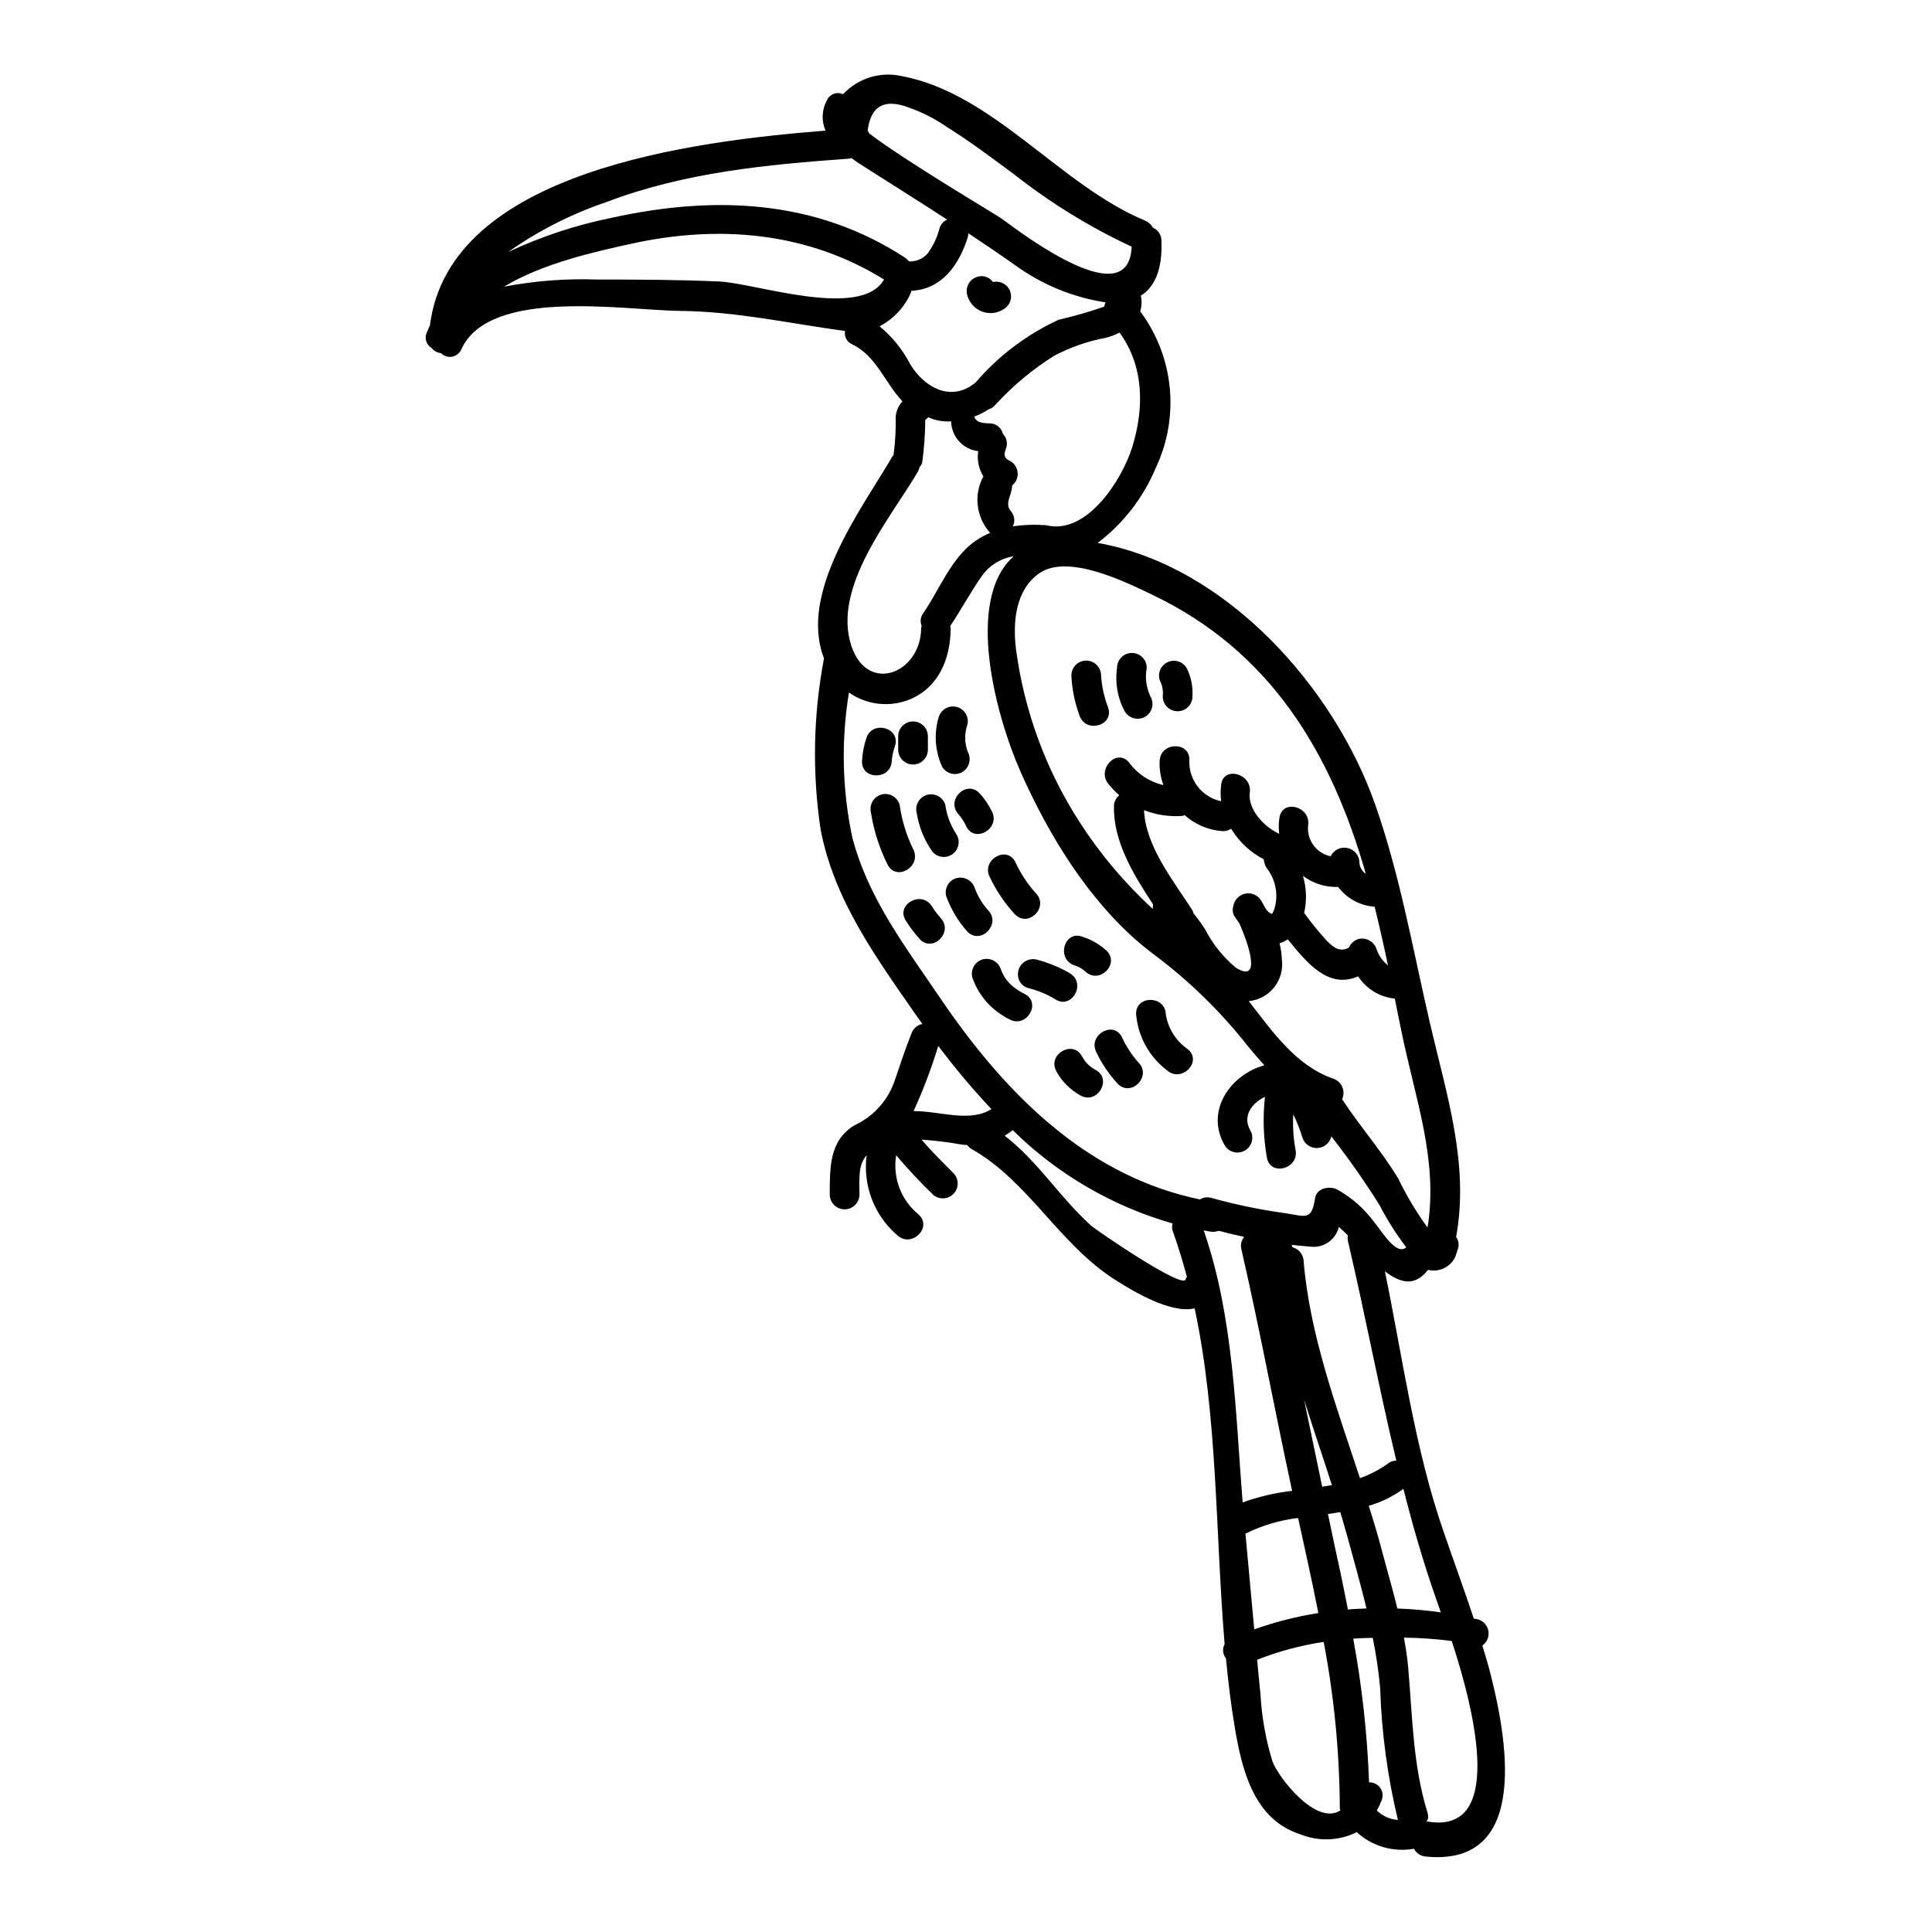 <?xml version="1.0" encoding="UTF-8"?>
<!-- Uploaded to: ICON Repo, www.iconrepo.com, Generator: ICON Repo Mixer Tools -->
<svg fill="#000000" width="800px" height="800px" version="1.1" viewBox="144 144 512 512" xmlns="http://www.w3.org/2000/svg">
 <g>
  <path d="m428.66 399.79c1.109 0.336 2.129 0.914 2.988 1.691 3.672 3.469 9.242-2.059 5.57-5.57v0.004c-1.859-1.695-4.062-2.961-6.461-3.711-4.328-1.492-6.414 4.562-3.305 6.938 0.355 0.297 0.766 0.516 1.207 0.648z"/>
  <path d="m427.65 402.01c-0.441-0.289-0.898-0.551-1.371-0.789-2.422-1.266-4.984-2.254-7.629-2.945-1.711-0.387-3.473 0.383-4.352 1.898-0.879 1.52-0.668 3.43 0.52 4.719 0.484 0.473 1.082 0.805 1.738 0.969 2.516 0.625 4.926 1.629 7.137 2.984 4.281 2.727 8.23-4.094 3.957-6.836z"/>
  <path d="m415.54 407.41c-1.047-0.512-2.035-1.133-2.945-1.859-1.512-1.172-2.66-2.754-3.305-4.555-0.609-2.074-2.754-3.293-4.848-2.758-2.086 0.59-3.312 2.746-2.754 4.844 0.84 2.406 2.141 4.625 3.828 6.535 1.727 1.875 3.777 3.418 6.055 4.559 4.535 2.352 8.496-4.465 3.969-6.766z"/>
  <path d="m410.14 225.83c1.602-1.023 2.231-3.051 1.492-4.801-0.738-1.75-2.629-2.715-4.481-2.281-0.914-1.297-2.551-1.863-4.07-1.414-1.008 0.277-1.867 0.941-2.383 1.848-0.516 0.91-0.652 1.988-0.375 2.992 0.52 2.027 1.996 3.668 3.953 4.398 1.957 0.727 4.148 0.453 5.863-0.742z"/>
  <path d="m398.03 359.8c0.84 0.969 1.531 2.055 2.059 3.227 2.258 4.519 9.082 0.562 6.777-3.996-0.855-1.746-1.957-3.363-3.266-4.801-3.512-3.711-9.043 1.859-5.57 5.57z"/>
  <path d="m397.46 365.08c-1.562-2.336-2.566-5-2.945-7.785-0.621-2.043-2.758-3.219-4.816-2.648-2.055 0.57-3.285 2.676-2.769 4.746 0.535 3.465 1.812 6.769 3.754 9.688 0.516 0.926 1.383 1.605 2.406 1.883s2.117 0.129 3.031-0.41c0.914-0.539 1.57-1.422 1.824-2.453 0.25-1.031 0.074-2.121-0.484-3.019z"/>
  <path d="m386.05 369.12c-1.832-3.719-3.059-7.703-3.629-11.809-0.277-1.008-0.945-1.867-1.852-2.383-0.91-0.516-1.988-0.652-2.996-0.371-2.074 0.605-3.293 2.746-2.754 4.84 0.754 4.773 2.238 9.402 4.398 13.723 2.285 4.551 9.051 0.559 6.832-4z"/>
  <path d="m536.84 580.08c1.23-0.863 1.852-2.359 1.602-3.844-0.254-1.48-1.336-2.688-2.785-3.094-0.363-0.082-0.723-0.121-1.086-0.199-2.543-7.668-5.328-15.258-7.949-22.883-7.746-22.23-10.855-46.051-15.613-69.16 4.035 3.109 7.906 4.195 11.414-0.367 2.938 0.711 5.969-0.742 7.262-3.473 0.199-0.684 0.445-1.332 0.645-2.016 0.414-1.082 0.246-2.301-0.445-3.227 3.512-19.328-2.461-37.445-6.938-56.68-4.519-19.492-7.871-38.938-14.484-57.859-10.895-31.07-39.426-63.316-73.562-69.402h-0.004c6.812-5.168 12.133-12.047 15.418-19.938 3.129-6.633 4.398-13.988 3.668-21.285s-3.43-14.258-7.812-20.137c0.406-1.352 0.461-2.781 0.164-4.156 3.59-2.254 5.809-6.816 5.445-14.727-0.035-1.449-0.922-2.746-2.262-3.309-0.438-0.809-1.129-1.445-1.965-1.82-22.68-9.398-40.23-33.73-64.551-38.332-5.676-1.289-11.613 0.539-15.574 4.801-0.797-0.371-1.711-0.402-2.531-0.082-0.82 0.32-1.469 0.965-1.801 1.781-1.324 2.457-1.441 5.387-0.32 7.945-34.66 2.754-99.672 10.57-104.84 51.613-0.281 0.645-0.602 1.25-0.848 1.938-0.672 1.477-0.113 3.223 1.289 4.035 0.59 0.785 1.488 1.285 2.465 1.371 0.781 0.801 1.91 1.156 3.008 0.941 1.094-0.211 2.012-0.961 2.438-1.992 7.477-16.383 43.219-10.293 57.824-10.133 15.172 0.16 28.973 3.309 43.824 5.328v0.004c-0.262 1.488 0.543 2.957 1.934 3.543 6.414 3.109 8.594 10.129 13.277 15.09-1.262 1.363-1.906 3.191-1.773 5.047 0.023 2.914-0.152 5.828-0.523 8.719-0.043 0.16 0 0.285-0.043 0.441-0.043 0.156-0.16 0.16-0.238 0.285-8.191 14-25.016 36.152-18.195 53.629l-0.004-0.004c-2.856 14.973-3.156 30.32-0.895 45.395 3.594 18.566 14.371 33.414 24.98 48.703 0.645 0.93 1.332 1.859 1.969 2.781-1.316 0.27-2.402 1.203-2.859 2.465-1.617 4.035-2.949 8.148-4.359 12.27h-0.004c-1.738 5.375-5.644 9.777-10.773 12.141-6.691 4.035-6.5 11.223-6.539 18.32l0.004 0.004c0 2.172 1.762 3.934 3.934 3.934 2.176 0 3.938-1.762 3.938-3.934 0-3.75-0.445-7.871 1.898-10.375-1.043 8.008 2.039 15.996 8.188 21.23 3.793 3.391 9.359-2.18 5.57-5.57-2.281-1.859-4.035-4.289-5.074-7.047-1.039-2.754-1.332-5.738-0.848-8.641 3.09 3.66 6.363 7.164 9.809 10.492 1.566 1.332 3.894 1.234 5.344-0.227 1.445-1.457 1.527-3.785 0.188-5.344-2.91-2.949-5.902-5.852-8.602-9.055v0.004c3.613 0.242 7.215 0.688 10.781 1.332 0.426 0.066 0.855 0.094 1.285 0.078 0.324 0.445 0.734 0.816 1.211 1.094 15.133 8.559 23.324 25.461 38.297 34.82 4.398 2.781 14.406 8.879 20.781 7.387 6.133 28.688 5.484 59.473 7.945 88.953-0.648 1.238-0.508 2.738 0.363 3.832 0.566 5.934 1.254 11.809 2.219 17.594 1.855 11.344 4.926 24.98 17.395 28.973 4.859 1.992 10.34 1.797 15.043-0.535 4.09 3.746 9.695 5.371 15.152 4.391 0.629 1.195 1.828 1.98 3.176 2.074 28.168 2.754 21.254-32.402 16.871-49.352-0.586-2.223-1.273-4.402-1.918-6.582zm-22.801-48.988c-0.82-0.016-1.621 0.266-2.258 0.789-2.262 1.633-4.75 2.922-7.383 3.832-6.254-18.969-13.355-38.18-14.93-57.625v0.004c-0.121-1.68-1.285-3.102-2.91-3.543-0.078-0.199-0.199-0.441-0.281-0.648 1.898 0.207 3.828 0.395 5.688 0.527h0.004c3.234 0.082 6.086-2.121 6.824-5.277 0.789 0.684 1.617 1.457 2.422 2.262v0.004c-0.125 0.547-0.113 1.113 0.043 1.652 4.551 19.43 8.18 38.816 12.781 58.023zm-17.066 6.496c-0.891 0.121-1.734 0.285-2.582 0.395-1.617-7.711-3.188-15.379-4.805-23.086 2.383 7.606 4.969 15.145 7.387 22.691zm18.402-120.37c3.629 17.879 9.84 34.18 6.938 52.094-2.969-4.074-5.562-8.41-7.746-12.953-4.445-7.383-10.211-13.879-14.895-21.062h0.004c0.469-1.027 0.484-2.203 0.039-3.242-0.445-1.035-1.309-1.836-2.379-2.203-9.84-3.398-15.98-12.27-22.395-20.547v0.004c2.656-0.254 5.094-1.582 6.746-3.68 1.656-2.094 2.383-4.773 2.012-7.418-0.047-1.43-0.25-2.852-0.609-4.234 0.781-0.223 1.52-0.578 2.184-1.047 4.961 6.09 10.73 13.316 18.645 9.805 2.172 3.344 5.746 5.519 9.719 5.902 0.57 2.852 1.133 5.715 1.738 8.582zm-43.984-30.02c0.324 0.484 0.684 1.008 1.047 1.492 2.301 5.086 6.098 16.098-0.887 11.785-3.414-2.836-6.215-6.336-8.23-10.289-0.973-1.418-1.938-2.824-3.027-4.156-0.055-0.277-0.148-0.543-0.281-0.789-4.926-7.664-12.469-16.988-12.832-26.547 3.219 1.262 6.68 1.789 10.129 1.535 0.219-0.047 0.438-0.113 0.645-0.207 2.793 2.504 6.344 3.996 10.086 4.238 0.793 0.039 1.574-0.188 2.223-0.645 2.078 3.453 5.078 6.258 8.656 8.109 0.066 1.039 0.465 2.027 1.133 2.824 2.133 3.012 2.746 6.844 1.656 10.367-0.145 0.457-0.348 0.895-0.605 1.297-0.258-0.086-0.504-0.207-0.727-0.363-0.324-0.238-0.609-0.523-0.848-0.848-0.445-0.809-0.891-1.652-1.375-2.461-0.91-1.379-2.574-2.059-4.191-1.711-1.613 0.348-2.848 1.652-3.109 3.285-0.355 1.051-0.152 2.211 0.539 3.082zm40.434 12.629c-1.379-1.082-2.414-2.539-2.988-4.199-0.621-2.062-2.742-3.285-4.84-2.781-1.137 0.367-2.062 1.203-2.543 2.297-2.344 1.18-3.832 0.199-5.902-1.895v0.004c-2.109-2.328-4.09-4.766-5.934-7.309 0.738-3.25 0.629-6.641-0.324-9.84 2.676 2.027 5.969 3.066 9.324 2.941 2.316 3.07 5.848 4.984 9.684 5.25 1.262 5.16 2.43 10.324 3.523 15.531zm-62.547-98.254c31.395 14.926 47.492 41.84 56.68 73.996-1.066-0.691-1.703-1.879-1.695-3.148-0.105-1.828-1.438-3.356-3.234-3.707-1.797-0.352-3.606 0.559-4.394 2.211-3.801-0.789-6.383-4.332-5.969-8.191 0.789-4.965-6.781-7.086-7.59-2.098-0.23 1.434-0.258 2.891-0.082 4.332-4.234-1.938-8.391-6.691-7.785-10.977 0.645-4.961-6.938-7.086-7.586-2.094h0.004c-0.203 1.469-0.203 2.961 0 4.434-5.07-1.043-8.637-5.602-8.438-10.773 0.324-5.086-7.547-5.047-7.871 0-0.109 2.215 0.23 4.426 1.008 6.5-3.637-0.828-6.859-2.934-9.078-5.934-3.148-3.996-8.66 1.609-5.57 5.57h0.004c0.887 1.105 1.871 2.133 2.941 3.062-0.898 0.695-1.422 1.77-1.41 2.906-0.199 9.363 5.168 18.105 10.367 26.027-0.066 0.391-0.094 0.785-0.082 1.18-7.438-6.816-13.969-14.562-19.426-23.051-8.984-13.93-14.746-29.684-16.867-46.121-0.789-6.984-0.078-15.379 6.215-19.773 7.625-5.289 22.918 2.34 29.859 5.648zm-5.246-39.027c-2.703 8.66-12.023 23.285-22.719 20.66v0.004c-0.438-0.094-0.887-0.105-1.332-0.043-0.16 0-0.238-0.078-0.395-0.078h0.004c-2.406-0.074-4.809 0.059-7.188 0.395 0.656-1.281 0.484-2.832-0.441-3.938-1.898-2.016 0.238-4.402 0.238-6.66v-0.039c0-0.324 0.688-0.727 1.012-1.332v0.004c1.043-1.91 0.359-4.301-1.535-5.367-1.816-0.809-1.648-1.816-0.965-3.633v-0.004c0.34-1.262-0.016-2.609-0.93-3.539-0.402-1.664-1.902-2.82-3.609-2.785-2.18-0.043-3.438-0.324-4.008-1.773 1.34-0.512 2.625-1.16 3.828-1.941 0.625-0.172 1.188-0.523 1.613-1.008 0.199-0.199 0.395-0.395 0.598-0.641 0.039 0 0.039 0 0.039-0.043 0-0.043 0.043 0 0.043-0.039h0.004c4.461-4.801 9.535-8.992 15.09-12.469 4.305-2.273 8.934-3.879 13.719-4.766 1.246-0.316 2.453-0.773 3.59-1.367 6.414 8.781 6.652 19.793 3.344 30.406zm-59.156-90.02c3.598 1.254 7.004 2.992 10.129 5.164 6.133 3.832 11.984 8.266 17.797 12.547v0.004c9.594 7.551 20.027 13.969 31.098 19.125-0.684 17.797-27.762-2.5-34.461-7.422-1.695-1.246-25.062-14.957-35.109-22.598v-0.004c-0.098-0.258-0.23-0.5-0.395-0.727 0.812-6.539 4.445-8.594 10.941-6.09zm-80.379 25.098c20.82-7.945 42.57-10.004 64.645-11.582 0.199-0.039 0.324-0.117 0.484-0.16 1.246 0.934 2.543 1.777 3.789 2.547 7.223 4.602 14.445 9.121 21.59 13.777v-0.004c-1.023 0.445-1.781 1.34-2.055 2.422-0.605 2.359-1.664 4.578-3.109 6.539-1.238 1.434-3.074 2.207-4.965 2.098-0.281-0.348-0.605-0.66-0.969-0.93-23.688-15.535-50.684-16.586-77.715-10.629v0.004c-9.504 1.906-18.746 4.957-27.52 9.078 7.934-5.602 16.629-10.035 25.824-13.16zm30.164 20.98c-10.734-0.484-21.648-0.523-32.363-0.523-8.289-0.301-16.586 0.336-24.73 1.895 10.293-6.211 24.008-9.238 33.898-11.414 23.164-5.082 46.562-3.066 66.816 9.523-6.113 10.695-34.039 0.965-43.621 0.52zm42.426 11.867c3.648-1.895 6.547-4.969 8.23-8.715 0.09-0.223 0.156-0.453 0.203-0.688 7.992-0.363 12.676-6.781 15.016-14.406 0.043-0.281 0.07-0.562 0.078-0.848 4.117 2.754 8.23 5.492 12.309 8.395 7.117 5.184 15.371 8.59 24.074 9.926-0.184 0.355-0.305 0.738-0.363 1.129-3.957 1.379-7.984 2.535-12.066 3.469-8.43 3.883-15.926 9.535-21.973 16.578-6.5 5.492-13.727 1.332-17.438-4.883-1.984-3.836-4.731-7.223-8.07-9.957zm10.234 38.371v0.004c0.176-0.344 0.297-0.711 0.363-1.09 0.379-0.34 0.637-0.793 0.727-1.293 0.5-3.664 0.762-7.356 0.789-11.055 0-0.324 0.789-0.562 0.789-0.848h-0.004c1.898 0.879 3.992 1.254 6.078 1.086v0.121c0.129 4.019 3.184 7.332 7.18 7.789-0.359 2.32 0.129 4.695 1.375 6.688-2.625 4.812-1.953 10.75 1.676 14.855 0.039 0.039 0 0.078 0.09 0.117-2.016 0.848-3.887 2.008-5.547 3.434-5.285 4.637-8.266 12.184-12.176 17.875h0.004c-0.715 0.949-0.875 2.207-0.422 3.309-0.062 0.238-0.105 0.48-0.121 0.723-0.16 11.867-14.211 17.516-18.5 4.602-5.16-15.648 10.453-33.883 17.715-46.312zm-1.207 169.6v0.004c2.559-5.606 4.742-11.375 6.535-17.27 4.387 5.836 9.09 11.426 14.086 16.746-5.715 3.629-13.547 0.523-20.605 0.523zm72.07 44.625c-0.684 2.664-23.688-13.031-25.059-14.285-8.316-7.508-14.086-17.066-22.883-23.805l-0.004 0.008c0.75-0.449 1.461-0.945 2.141-1.492 11.828 11.664 26.398 20.168 42.371 24.734-0.195 0.703-0.164 1.445 0.082 2.133 1.41 3.961 2.621 7.953 3.711 11.988-0.141 0.227-0.258 0.473-0.348 0.723zm-61.727-69.84c-1.09-1.535-2.18-3.07-3.227-4.644-9.203-13.559-19.086-26.43-23.324-42.508h-0.004c-2.711-12.676-3.027-25.746-0.922-38.539 4.785 3.344 10.953 3.996 16.336 1.738 7.59-3.305 10.535-10.812 10.629-18.684 0.004-0.234-0.035-0.469-0.117-0.688 2.941-4.398 5.445-9.121 8.508-13.438 1.984-2.727 4.981-4.543 8.316-5.043-13.074 11.539-4.723 42.449 1.895 57.301 7.477 16.785 17.996 34.055 32.406 45.996 0.965 0.766 1.934 1.539 2.945 2.301l-0.004 0.004c9.254 6.914 17.555 15.012 24.695 24.086 1.492 1.816 2.984 3.551 4.481 5.203-9.082 2.504-15.898 12.312-10.371 21.43v0.004c1.168 1.688 3.441 2.191 5.215 1.156 1.773-1.035 2.453-3.262 1.562-5.113-2.383-3.914 0.203-7.426 3.754-9.121v0.004c-0.594 5.391-0.418 10.84 0.523 16.18 0.973 4.965 8.559 2.867 7.59-2.098-0.586-3.113-0.793-6.285-0.609-9.445 0.965 1.988 1.777 4.055 2.422 6.172 0.547 1.707 2.164 2.84 3.957 2.762 1.789-0.074 3.309-1.34 3.707-3.086 4.543 5.816 8.785 11.859 12.715 18.105 2.047 3.965 4.438 7.746 7.137 11.301-2.703 2.297-6.332-4.152-8.633-6.856h0.004c-2.609-3.508-5.938-6.41-9.766-8.52-2.019-0.969-5.367-0.324-5.769 2.363-0.93 6.016-2.387 4.801-7.949 3.957l-0.004-0.004c-6.578-0.902-13.09-2.25-19.488-4.031-1.031-0.32-2.152-0.176-3.066 0.391-28.258-5.828-49.117-25.652-65.543-48.637zm66.539 56.832c0.648 0.117 1.297 0.242 1.969 0.367h-0.004c0.684 0.066 1.375-0.02 2.019-0.25 2.215 0.57 4.481 1.133 6.738 1.617v0.004c-0.766 0.918-1.039 2.152-0.727 3.309 4.883 21.254 8.836 42.688 13.438 63.996-4.481 0.492-8.883 1.52-13.113 3.066-1.926-24.148-2.371-49.168-10.32-72.109zm11.059 80.383c4.379-2.184 9.102-3.594 13.961-4.156 1.855 8.391 3.711 16.785 5.363 25.191-5.785 0.906-11.473 2.356-16.988 4.328-0.766-8.527-1.574-16.949-2.336-25.383zm7.184 60.406c-1.785-5.766-2.856-11.73-3.188-17.758-0.324-3.066-0.605-6.172-0.891-9.242v0.004c5.68-2.242 11.594-3.824 17.633-4.727 2.777 14.582 4.211 29.387 4.277 44.227 0.023 0.152 0.062 0.301 0.121 0.445-6.496 4.18-16.535-8.977-17.953-12.969zm16.582-56.578c-0.645-3.027-1.25-6.008-1.898-9.055 1.086-0.16 2.18-0.285 3.266-0.488 0.645 2.219 1.332 4.481 1.941 6.691 1.73 6.297 3.473 12.543 5.004 18.84-1.652 0.078-3.309 0.117-4.926 0.281-1.047-5.438-2.176-10.867-3.387-16.289zm11.055 69.551c0.496-0.887 0.93-1.809 1.293-2.754 0.43-1.09 0.281-2.316-0.395-3.269-0.676-0.953-1.789-1.5-2.957-1.457-0.465-12.781-1.867-25.516-4.195-38.094 1.734-0.121 3.469-0.16 5.168-0.199v-0.004c0.902 4.398 1.559 8.844 1.969 13.316 0.375 11.777 1.953 23.484 4.703 34.941-2.098-0.145-4.078-1.031-5.586-2.5zm5.449-53.531c-1.289-5.289-2.82-10.492-4.199-15.742-1.008-3.832-2.172-7.664-3.391-11.496 3.25-0.938 6.312-2.422 9.055-4.398 0.039-0.043 0.082-0.082 0.121-0.121 2.461 9.727 5.246 19.406 8.598 28.969 0.363 1.008 0.789 2.301 1.332 3.793h-0.004c-3.816-0.547-7.66-0.887-11.512-1.02zm7.547 56.371c0.566-0.039 0.809-1.18 0.395-2.422-3.871-12.633-3.938-25.344-5.09-38.375-0.238-2.703-0.641-5.207-1.125-7.871h-0.004c4.238 0.043 8.469 0.34 12.672 0.891 6.387 19.352 14.055 51.797-6.848 47.762z"/>
  <path d="m447.47 333.96c1.871-1.098 2.504-3.508 1.406-5.383-1.117-2.367-1.461-5.027-0.977-7.598 0-2.176-1.762-3.938-3.934-3.938-2.176 0-3.938 1.762-3.938 3.938-0.586 3.977 0.133 8.035 2.047 11.57 1.125 1.844 3.508 2.469 5.394 1.41z"/>
  <path d="m437.68 331.54c-1.059-2.734-1.691-5.613-1.883-8.535 0-2.176-1.762-3.938-3.938-3.938-2.172 0-3.934 1.762-3.934 3.938 0.172 3.629 0.898 7.215 2.156 10.625 1.602 4.789 9.199 2.738 7.598-2.09z"/>
  <path d="m452.14 328.55c0 2.176 1.762 3.938 3.934 3.938 2.176 0 3.938-1.762 3.938-3.938 0.164-2.606-0.371-5.207-1.547-7.535-1.113-1.844-3.5-2.449-5.356-1.363-1.859 1.09-2.5 3.465-1.438 5.336 0.457 1.129 0.621 2.356 0.469 3.562z"/>
  <path d="m452.95 412.78c-0.172-5.059-8.043-5.074-7.871 0 0.504 5.906 3.488 11.316 8.215 14.891 3.805 3.316 9.391-2.223 5.562-5.566-3.18-2.152-5.316-5.531-5.906-9.324z"/>
  <path d="m441.33 418.86c-2.293-4.527-9.082-0.543-6.793 3.973h-0.004c1.457 3.055 3.367 5.875 5.66 8.363 3.543 3.656 9.086-1.918 5.562-5.566-1.809-2.019-3.301-4.301-4.426-6.769z"/>
  <path d="m434.36 427.55c-1.547-0.82-2.812-2.086-3.633-3.633-2.43-4.461-9.223-0.484-6.793 3.973 1.488 2.723 3.731 4.965 6.453 6.453 4.457 2.422 8.43-4.371 3.973-6.793z"/>
  <path d="m406.3 376.43c1.711 3.609 3.961 6.938 6.668 9.875 3.543 3.652 9.09-1.918 5.562-5.566h-0.004c-2.223-2.477-4.062-5.273-5.453-8.297-2.293-4.516-9.078-0.531-6.773 3.988z"/>
  <path d="m405.9 385.28c-1.527-1.707-2.731-3.684-3.543-5.824-0.613-2.066-2.746-3.281-4.836-2.754-1.008 0.273-1.863 0.938-2.379 1.848-0.52 0.906-0.652 1.98-0.379 2.988 1.254 3.422 3.137 6.578 5.555 9.305 3.512 3.688 9.07-1.867 5.582-5.562z"/>
  <path d="m390.88 384.06c-2.801-4.195-9.625-0.262-6.793 3.973v-0.004c1.078 1.711 2.297 3.328 3.641 4.836 3.477 3.711 9.027-1.867 5.566-5.566-0.895-1.012-1.699-2.094-2.414-3.238z"/>
  <path d="m399.05 348.59c1.836-1.129 2.457-3.5 1.41-5.383-0.859-2.269-0.898-4.766-0.109-7.059 0.543-2.082-0.688-4.215-2.762-4.785-2.074-0.57-4.223 0.629-4.824 2.695-1.297 4.336-0.977 9 0.898 13.117 0.527 0.902 1.391 1.559 2.402 1.824 1.008 0.266 2.082 0.117 2.984-0.41z"/>
  <path d="m389.9 342.67v-3.543c0-2.176-1.762-3.938-3.938-3.938-2.172 0-3.934 1.762-3.934 3.938v3.543c0 2.172 1.762 3.934 3.934 3.934 2.176 0 3.938-1.762 3.938-3.934z"/>
  <path d="m380.32 345.68c0.105-1.363 0.398-2.711 0.867-3.996 1.551-4.848-6.051-6.906-7.59-2.09h0.004c-0.66 1.969-1.047 4.016-1.156 6.086-0.191 5.09 7.676 5.07 7.875 0z"/>
 </g>
</svg>